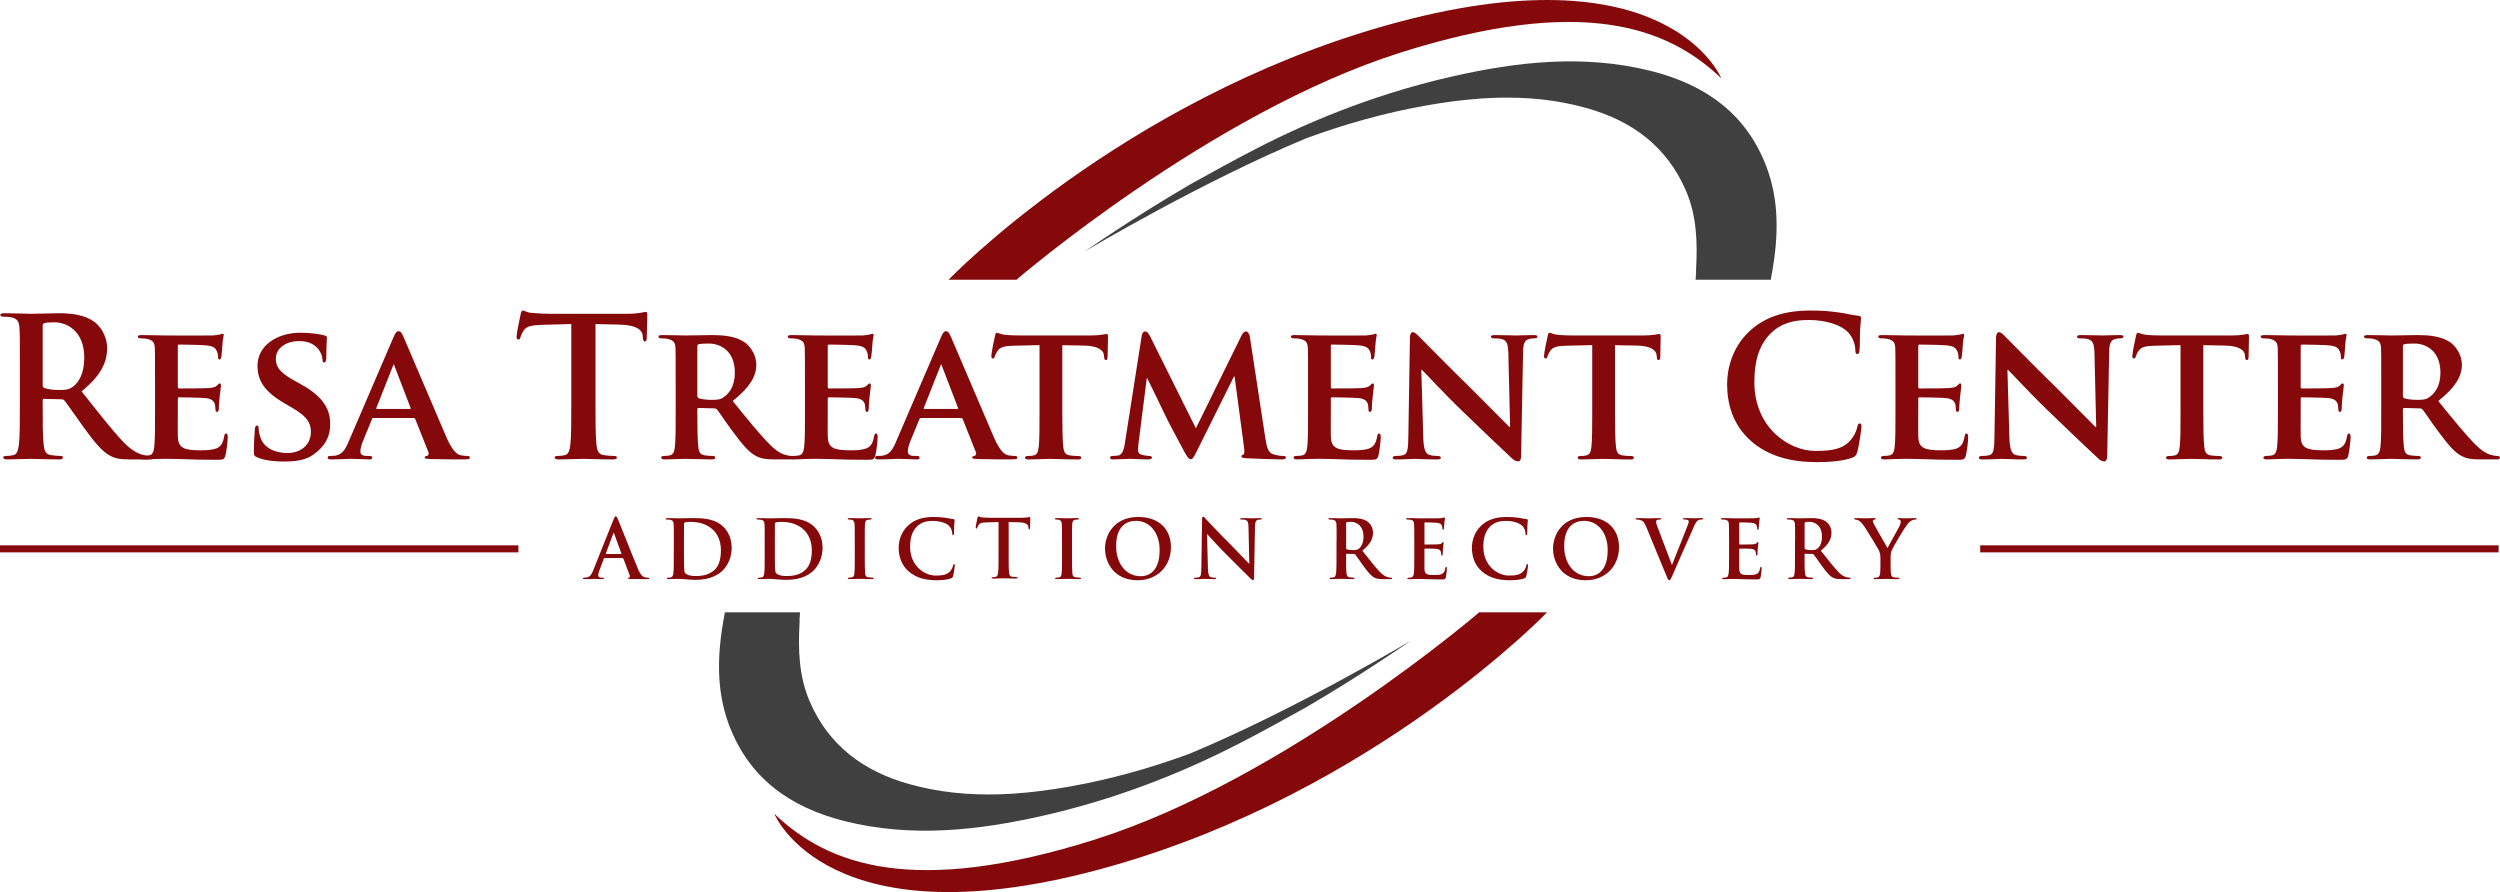 <?xml version="1.0" encoding="UTF-8"?> <svg xmlns="http://www.w3.org/2000/svg" id="Layer_1" viewBox="0 0 1067.51 380.91"><defs><style>.cls-1{fill:#404040;}.cls-2{fill:#85090b;}</style></defs><path class="cls-2" d="M405.02,119.46h29s83.05-71.41,164-97c77.5-24.5,114-11,137,11,0,0-22.83-56.67-143.5-22.5-113,32-186.5,108.5-186.5,108.5Z"></path><path class="cls-1" d="M756.66,116.55c-.02,.09-.05,.19-.09,.28-.26,1.67-.44,2.63-.44,2.63h-32.11c.08-.98,.15-1.93,.2-2.87-.03-.43-.03-.92,0-1.46,.64-11.52,.35-22.96-4.38-33.85-8.17-18.87-23.1-29.71-42.24-35.11-12.73-3.6-25.55-4.79-38.4-4.43-.33,.01-.67,.02-1,.04-1.49,.04-2.98,.12-4.47,.21-.46,.02-.91,.05-1.36,.08-7.85,.55-15.71,1.61-23.56,3-17.61,3.12-34.57,7.93-51.06,13.98-44.29,18.43-92.54,47.1-94.66,48.37,8.99-6.16,17.68-11.86,26.08-17.14,6.42-4.03,12.66-7.82,18.74-11.37,9.43-5.25,18.88-10.47,28.47-15.41,26.56-13.68,54.4-24.17,83.54-30.81,28.13-6.41,56.54-9.54,85.05-2.39,23.07,5.79,40.93,18.23,49.5,41.41,5.42,14.66,4.83,29.76,2.19,44.84Z"></path><path class="cls-2" d="M660.62,261.46h-29s-83.05,71.41-164,97c-77.5,24.5-114,11-137-11,0,0,22.83,56.67,143.5,22.5,113-32,186.5-108.5,186.5-108.5Z"></path><path class="cls-1" d="M308.98,264.37c.02-.09,.05-.19,.09-.28,.26-1.67,.44-2.63,.44-2.63h32.11c-.08,.98-.15,1.93-.2,2.87,.03,.43,.03,.92,0,1.46-.64,11.52-.35,22.96,4.38,33.85,8.17,18.87,23.1,29.71,42.24,35.11,12.73,3.6,25.55,4.79,38.4,4.43,.33-.01,.67-.02,1-.04,1.49-.04,2.98-.12,4.47-.21,.46-.02,.91-.05,1.36-.08,7.85-.55,15.71-1.61,23.56-3,17.61-3.12,34.57-7.93,51.06-13.98,44.29-18.43,92.54-47.1,94.66-48.37-8.99,6.16-17.68,11.86-26.08,17.14-6.42,4.03-12.66,7.82-18.74,11.37-9.43,5.25-18.88,10.47-28.47,15.41-26.56,13.68-54.4,24.17-83.54,30.81-28.13,6.41-56.54,9.54-85.05,2.39-23.07-5.79-40.93-18.23-49.5-41.41-5.42-14.66-4.83-29.76-2.19-44.84Z"></path><path class="cls-2" d="M8.49,157.7c0-12.55,0-14.86-.17-17.51-.17-2.81-.83-4.13-3.55-4.71-.66-.17-2.06-.25-3.22-.25-.91,0-1.4-.17-1.4-.74s.58-.74,1.82-.74c4.38,0,9.58,.25,11.31,.25,2.81,0,9.08-.25,11.64-.25,5.2,0,10.74,.5,15.19,3.55,2.31,1.57,5.62,5.78,5.62,11.31,0,6.11-2.56,11.73-10.9,18.5,7.35,9.25,13.05,16.6,17.92,21.72,4.62,4.79,8.01,5.37,9.25,5.62,.91,.17,1.65,.25,2.31,.25s.99,.25,.99,.66c0,.66-.58,.83-1.57,.83h-7.85c-4.62,0-6.69-.41-8.84-1.57-3.55-1.9-6.69-5.78-11.31-12.14-3.3-4.54-7.1-10.16-8.18-11.4-.41-.5-.91-.58-1.49-.58l-7.18-.17c-.41,0-.66,.17-.66,.66v1.16c0,7.68,0,14.2,.41,17.67,.25,2.4,.74,4.21,3.22,4.54,1.24,.17,3.06,.33,4.05,.33,.66,0,.99,.25,.99,.66,0,.58-.58,.83-1.65,.83-4.79,0-10.9-.25-12.14-.25-1.57,0-6.77,.25-10.07,.25-1.07,0-1.65-.25-1.65-.83,0-.41,.33-.66,1.32-.66,1.24,0,2.23-.17,2.97-.33,1.65-.33,2.06-2.15,2.4-4.54,.41-3.47,.41-9.99,.41-17.59v-14.53Zm9.74,6.52c0,.91,.17,1.24,.74,1.49,1.73,.58,4.21,.83,6.28,.83,3.3,0,4.38-.33,5.86-1.4,2.48-1.82,4.87-5.62,4.87-12.39,0-11.73-7.76-15.11-12.63-15.11-2.06,0-3.55,.08-4.38,.33-.58,.17-.74,.5-.74,1.16v25.1Z"></path><path class="cls-2" d="M66.19,163.39c0-10.65,0-12.63-.08-14.86-.17-2.39-.83-3.14-3.14-3.8-.58-.17-1.82-.25-2.89-.25-.74,0-1.24-.25-1.24-.74s.58-.66,1.65-.66c3.8,0,8.42,.17,10.49,.17,2.31,0,18.42,.08,19.82,0,1.32-.08,2.48-.33,3.06-.41,.41-.08,.83-.33,1.16-.33,.41,0,.5,.33,.5,.66,0,.5-.41,1.32-.58,4.54-.08,.74-.25,3.8-.41,4.62-.08,.33-.25,1.16-.83,1.16-.5,0-.58-.33-.58-.91,0-.5-.08-1.73-.5-2.56-.58-1.24-1.16-2.23-4.79-2.56-1.24-.17-9.91-.33-11.4-.33-.33,0-.5,.25-.5,.66v17.34c0,.41,.08,.74,.5,.74,1.65,0,11.07,0,12.72-.17,1.73-.17,2.81-.33,3.47-1.07,.58-.5,.83-.91,1.16-.91s.58,.33,.58,.74-.17,1.57-.58,5.12c-.17,1.4-.33,4.21-.33,4.71,0,.58-.08,1.57-.74,1.57-.5,0-.66-.25-.66-.58-.08-.74-.08-1.65-.25-2.56-.41-1.4-1.32-2.48-4.05-2.73-1.32-.17-9.58-.33-11.4-.33-.33,0-.41,.33-.41,.74v5.62c0,2.4-.08,8.34,0,10.41,.17,4.79,2.39,5.86,9.83,5.86,1.9,0,4.95-.08,6.85-.91,1.82-.83,2.64-2.31,3.14-5.2,.17-.74,.33-1.07,.83-1.07,.58,0,.66,.91,.66,1.65,0,1.57-.58,6.36-.99,7.76-.5,1.82-1.16,1.82-3.88,1.82-5.45,0-9.83-.08-13.38-.25-3.55-.08-6.28-.17-8.42-.17-.83,0-2.4,.08-4.13,.08-1.73,.08-3.55,.17-5.04,.17-.91,0-1.4-.25-1.4-.74,0-.33,.25-.74,1.16-.74,1.07,0,1.9-.08,2.56-.25,1.49-.33,1.9-1.65,2.15-3.72,.33-2.97,.33-8.51,.33-14.95v-12.39Z"></path><path class="cls-2" d="M109.79,195.27c-1.16-.5-1.4-.83-1.4-2.4,0-3.8,.33-8.17,.41-9.33,0-1.07,.33-1.82,.91-1.82,.66,0,.74,.66,.74,1.16,0,.91,.25,2.39,.66,3.63,1.57,5.2,7.02,6.94,11.56,6.94,6.28,0,10.07-3.96,10.07-8.92,0-3.05-.74-6.11-7.18-9.91l-4.21-2.48c-8.59-5.04-11.4-9.74-11.4-15.94,0-8.59,8.26-14.12,18.33-14.12,4.71,0,8.42,.66,10.32,1.16,.66,.17,.99,.41,.99,.91,0,.91-.25,2.89-.25,8.42,0,1.49-.33,2.23-.91,2.23-.5,0-.74-.41-.74-1.24,0-.66-.33-2.81-1.9-4.62-1.07-1.32-3.39-3.3-8.09-3.3-5.2,0-9.91,2.73-9.91,7.51,0,3.14,1.16,5.62,7.68,9.25l2.97,1.65c9.58,5.29,12.55,10.65,12.55,17.01,0,5.2-1.98,9.41-7.27,13.13-3.47,2.48-8.26,2.89-12.14,2.89-4.21,0-8.67-.41-11.81-1.82Z"></path><path class="cls-2" d="M159.49,178.51c-.41,0-.5,.08-.66,.5l-3.88,9.41c-.74,1.73-1.07,3.47-1.07,4.29,0,1.24,.66,1.98,2.89,1.98h1.07c.91,0,1.07,.33,1.07,.74,0,.58-.41,.74-1.16,.74-2.39,0-5.78-.25-8.09-.25-.74,0-4.62,.25-8.42,.25-.91,0-1.32-.17-1.32-.74,0-.41,.25-.74,.83-.74,.66,0,1.49-.08,2.15-.08,3.3-.5,4.54-2.64,6.03-6.19l18.99-44.18c.83-1.98,1.4-2.81,2.15-2.81,1.07,0,1.4,.66,2.15,2.23,1.73,3.88,13.87,32.62,18.5,43.27,2.81,6.36,4.87,7.27,6.19,7.51,1.07,.17,1.9,.25,2.73,.25,.66,0,.99,.25,.99,.74,0,.58-.41,.74-3.14,.74-2.56,0-7.85,0-13.96-.17-1.32-.08-2.15-.08-2.15-.58,0-.41,.17-.66,.91-.74,.5-.08,.99-.74,.66-1.57l-5.62-14.12c-.17-.41-.41-.5-.74-.5h-17.09Zm15.52-3.88c.33,0,.41-.17,.33-.41l-6.85-17.84c-.08-.25-.17-.66-.33-.66-.25,0-.33,.41-.41,.66l-7.02,17.75c-.17,.33,0,.5,.25,.5h14.04Z"></path><path class="cls-2" d="M243.95,138.37l-12.3,.33c-4.79,.17-6.77,.58-8.01,2.4-.83,1.24-1.24,2.23-1.4,2.89-.17,.66-.41,.99-.91,.99-.58,0-.74-.41-.74-1.32,0-1.32,1.57-8.84,1.73-9.5,.25-1.07,.5-1.57,.99-1.57,.66,0,1.49,.83,3.55,.99,2.4,.25,5.53,.41,8.26,.41h32.7c2.64,0,4.46-.25,5.7-.41,1.24-.25,1.9-.41,2.23-.41,.58,0,.66,.5,.66,1.73,0,1.73-.25,7.43-.25,9.58-.08,.83-.25,1.32-.74,1.32-.66,0-.83-.41-.91-1.65l-.08-.91c-.17-2.15-2.39-4.46-9.74-4.62l-10.41-.25v33.86c0,7.6,0,14.12,.41,17.67,.25,2.31,.74,4.13,3.22,4.46,1.16,.17,2.97,.33,4.21,.33,.91,0,1.32,.25,1.32,.66,0,.58-.66,.83-1.57,.83-5.45,0-10.65-.25-12.96-.25-1.9,0-7.1,.25-10.41,.25-1.07,0-1.65-.25-1.65-.83,0-.41,.33-.66,1.32-.66,1.24,0,2.23-.17,2.97-.33,1.65-.33,2.15-2.15,2.4-4.54,.41-3.47,.41-9.99,.41-17.59v-33.86Z"></path><path class="cls-2" d="M288.51,163.39c0-10.65,0-12.63-.08-14.86-.17-2.39-.83-3.14-3.14-3.8-.58-.17-1.82-.25-2.89-.25-.74,0-1.24-.25-1.24-.74s.58-.66,1.65-.66c3.8,0,8.42,.17,9.91,.17,2.48,0,9.08-.17,11.31-.17,4.62,0,9.91,.41,13.79,2.97,2.06,1.4,5.12,4.96,5.12,9.66,0,5.2-2.97,9.83-10.07,15.53,6.44,7.93,11.56,14.29,15.94,18.66,4.05,4.05,6.61,4.38,7.76,4.62,.74,.17,1.16,.17,1.73,.17s.91,.41,.91,.74c0,.58-.5,.74-1.4,.74h-6.94c-4.05,0-6.03-.41-7.93-1.4-3.14-1.57-5.86-4.87-9.91-10.32-2.89-3.8-5.95-8.51-6.85-9.58-.41-.41-.83-.5-1.32-.5l-6.52-.17c-.33,0-.58,.17-.58,.58v.99c0,6.52,.08,11.97,.41,14.95,.25,2.06,.58,3.39,2.81,3.72,1.07,.17,2.64,.25,3.55,.25,.58,0,.91,.41,.91,.74,0,.5-.58,.74-1.49,.74-4.21,0-10.24-.25-11.31-.25-1.4,0-6.03,.25-8.92,.25-.91,0-1.4-.25-1.4-.74,0-.33,.25-.74,1.16-.74,1.07,0,1.9-.08,2.56-.25,1.49-.33,1.9-1.65,2.15-3.72,.33-2.97,.33-8.51,.33-14.95v-12.39Zm9.25,5.45c0,.74,.17,.99,.66,1.24,1.57,.5,3.72,.66,5.53,.66,2.89,0,3.88-.25,5.12-1.16,2.23-1.57,4.71-4.62,4.71-10.41,0-9.91-6.77-12.47-11.07-12.47-1.82,0-3.55,.08-4.29,.25-.5,.17-.66,.41-.66,.99v20.89Z"></path><path class="cls-2" d="M343.71,163.39c0-10.65,0-12.63-.08-14.86-.17-2.39-.83-3.14-3.14-3.8-.58-.17-1.82-.25-2.89-.25-.74,0-1.24-.25-1.24-.74s.58-.66,1.65-.66c3.8,0,8.42,.17,10.49,.17,2.31,0,18.42,.08,19.82,0,1.32-.08,2.48-.33,3.06-.41,.41-.08,.83-.33,1.16-.33,.41,0,.5,.33,.5,.66,0,.5-.41,1.32-.58,4.54-.08,.74-.25,3.8-.41,4.62-.08,.33-.25,1.16-.83,1.16-.5,0-.58-.33-.58-.91,0-.5-.08-1.73-.5-2.56-.58-1.24-1.16-2.23-4.79-2.56-1.24-.17-9.91-.33-11.4-.33-.33,0-.5,.25-.5,.66v17.34c0,.41,.08,.74,.5,.74,1.65,0,11.07,0,12.72-.17,1.73-.17,2.81-.33,3.47-1.07,.58-.5,.83-.91,1.16-.91s.58,.33,.58,.74-.17,1.57-.58,5.12c-.17,1.4-.33,4.21-.33,4.71,0,.58-.08,1.57-.74,1.57-.5,0-.66-.25-.66-.58-.08-.74-.08-1.65-.25-2.56-.41-1.4-1.32-2.48-4.05-2.73-1.32-.17-9.58-.33-11.4-.33-.33,0-.41,.33-.41,.74v5.62c0,2.4-.08,8.34,0,10.41,.17,4.79,2.39,5.86,9.83,5.86,1.9,0,4.95-.08,6.85-.91,1.82-.83,2.64-2.31,3.14-5.2,.17-.74,.33-1.07,.83-1.07,.58,0,.66,.91,.66,1.65,0,1.57-.58,6.36-.99,7.76-.5,1.82-1.16,1.82-3.88,1.82-5.45,0-9.83-.08-13.38-.25-3.55-.08-6.28-.17-8.42-.17-.83,0-2.4,.08-4.13,.08-1.73,.08-3.55,.17-5.04,.17-.91,0-1.4-.25-1.4-.74,0-.33,.25-.74,1.16-.74,1.07,0,1.9-.08,2.56-.25,1.49-.33,1.9-1.65,2.15-3.72,.33-2.97,.33-8.51,.33-14.95v-12.39Z"></path><path class="cls-2" d="M393.25,178.51c-.41,0-.5,.08-.66,.5l-3.88,9.41c-.74,1.73-1.07,3.47-1.07,4.29,0,1.24,.66,1.98,2.89,1.98h1.07c.91,0,1.07,.33,1.07,.74,0,.58-.41,.74-1.16,.74-2.39,0-5.78-.25-8.09-.25-.74,0-4.62,.25-8.42,.25-.91,0-1.32-.17-1.32-.74,0-.41,.25-.74,.83-.74,.66,0,1.49-.08,2.15-.08,3.3-.5,4.54-2.64,6.03-6.19l18.99-44.18c.83-1.98,1.4-2.81,2.15-2.81,1.07,0,1.4,.66,2.15,2.23,1.73,3.88,13.87,32.62,18.5,43.27,2.81,6.36,4.87,7.27,6.19,7.51,1.07,.17,1.9,.25,2.73,.25,.66,0,.99,.25,.99,.74,0,.58-.41,.74-3.14,.74-2.56,0-7.85,0-13.96-.17-1.32-.08-2.15-.08-2.15-.58,0-.41,.17-.66,.91-.74,.5-.08,.99-.74,.66-1.57l-5.62-14.12c-.17-.41-.41-.5-.74-.5h-17.09Zm15.52-3.88c.33,0,.41-.17,.33-.41l-6.85-17.84c-.08-.25-.17-.66-.33-.66-.25,0-.33,.41-.41,.66l-7.02,17.75c-.17,.33,0,.5,.25,.5h14.04Z"></path><path class="cls-2" d="M443.87,147.37l-10.82,.25c-4.21,.08-5.95,.58-7.02,2.15-.74,.99-1.07,1.9-1.24,2.4-.17,.58-.33,.91-.83,.91s-.66-.41-.66-1.16c0-1.16,1.4-7.93,1.57-8.51,.17-.91,.41-1.32,.83-1.32,.58,0,1.32,.58,3.14,.83,2.15,.25,4.87,.33,7.27,.33h29.48c2.31,0,3.88-.17,4.96-.33,1.16-.17,1.73-.33,1.98-.33,.5,0,.58,.41,.58,1.49,0,1.49-.17,6.69-.17,8.51-.08,.74-.25,1.16-.66,1.16-.58,0-.74-.33-.83-1.4l-.08-.74c-.17-1.82-2.06-3.96-8.59-4.05l-9.17-.17v28.41c0,6.44,.08,11.97,.41,15.03,.25,1.98,.66,3.3,2.81,3.63,.99,.17,2.64,.25,3.72,.25,.83,0,1.16,.41,1.16,.74,0,.5-.58,.74-1.4,.74-4.79,0-9.66-.25-11.73-.25-1.65,0-6.61,.25-9.5,.25-.91,0-1.4-.25-1.4-.74,0-.33,.25-.74,1.16-.74,1.07,0,1.98-.08,2.56-.25,1.49-.33,1.9-1.65,2.15-3.72,.33-2.97,.33-8.51,.33-14.95v-28.41Z"></path><path class="cls-2" d="M487.53,143.33c.17-1.16,.83-1.82,1.4-1.82,.74,0,1.24,.33,2.23,2.23l19.49,39.14,19.49-39.64c.58-1.16,1.24-1.73,1.9-1.73,.58,0,1.4,.74,1.65,2.23l6.61,43.35c.66,4.38,1.32,6.28,3.55,6.94,2.06,.58,3.22,.66,4.13,.66,.66,0,1.16,.25,1.16,.66,0,.58-.83,.83-1.9,.83-1.82,0-12.14-.33-15.03-.5-1.73-.08-2.15-.41-2.15-.83,0-.33,.33-.58,.83-.74,.41-.17,.58-.99,.33-2.97l-4.05-30.39h-.25l-15.61,31.38c-1.65,3.3-2.06,3.96-2.89,3.96-.91,0-1.73-1.4-2.89-3.55-1.73-3.22-7.51-13.96-8.34-15.94-.58-1.32-4.87-10.16-7.27-15.03h-.25l-3.47,27.42c-.17,1.24-.25,2.15-.25,3.3,0,1.32,.99,1.82,2.23,2.06,1.24,.25,1.9,.33,2.56,.33s1.16,.33,1.16,.66c0,.66-.66,.83-1.73,.83-3.06,0-6.36-.25-7.68-.25-1.4,0-4.87,.25-7.18,.25-.74,0-1.32-.17-1.32-.83,0-.33,.41-.66,1.16-.66,.58,0,1.07,0,2.23-.17,1.98-.25,2.64-3.05,2.97-5.37l7.18-45.83Z"></path><path class="cls-2" d="M558.54,163.39c0-10.65,0-12.63-.08-14.86-.17-2.39-.83-3.14-3.14-3.8-.58-.17-1.82-.25-2.89-.25-.74,0-1.24-.25-1.24-.74s.58-.66,1.65-.66c3.8,0,8.42,.17,10.49,.17,2.31,0,18.42,.08,19.82,0,1.32-.08,2.48-.33,3.05-.41,.41-.08,.83-.33,1.16-.33,.41,0,.5,.33,.5,.66,0,.5-.41,1.32-.58,4.54-.08,.74-.25,3.8-.41,4.62-.08,.33-.25,1.16-.83,1.16-.5,0-.58-.33-.58-.91,0-.5-.08-1.73-.5-2.56-.58-1.24-1.16-2.23-4.79-2.56-1.24-.17-9.91-.33-11.4-.33-.33,0-.5,.25-.5,.66v17.34c0,.41,.08,.74,.5,.74,1.65,0,11.07,0,12.72-.17,1.73-.17,2.81-.33,3.47-1.07,.58-.5,.83-.91,1.16-.91s.58,.33,.58,.74-.17,1.57-.58,5.12c-.17,1.4-.33,4.21-.33,4.71,0,.58-.08,1.57-.74,1.57-.5,0-.66-.25-.66-.58-.08-.74-.08-1.65-.25-2.56-.41-1.4-1.32-2.48-4.05-2.73-1.32-.17-9.58-.33-11.4-.33-.33,0-.41,.33-.41,.74v5.62c0,2.4-.08,8.34,0,10.41,.17,4.79,2.39,5.86,9.83,5.86,1.9,0,4.95-.08,6.85-.91,1.82-.83,2.64-2.31,3.14-5.2,.16-.74,.33-1.07,.83-1.07,.58,0,.66,.91,.66,1.65,0,1.57-.58,6.36-.99,7.76-.5,1.82-1.16,1.82-3.88,1.82-5.45,0-9.83-.08-13.38-.25-3.55-.08-6.28-.17-8.42-.17-.83,0-2.39,.08-4.13,.08-1.73,.08-3.55,.17-5.04,.17-.91,0-1.4-.25-1.4-.74,0-.33,.25-.74,1.16-.74,1.07,0,1.9-.08,2.56-.25,1.49-.33,1.9-1.65,2.15-3.72,.33-2.97,.33-8.51,.33-14.95v-12.39Z"></path><path class="cls-2" d="M607.72,186.6c.17,5.45,1.07,7.1,2.48,7.6,1.24,.41,2.64,.5,3.8,.5,.83,0,1.24,.33,1.24,.74,0,.58-.66,.74-1.65,.74-4.71,0-8.09-.25-9.41-.25-.66,0-4.13,.25-7.84,.25-.99,0-1.65-.08-1.65-.74,0-.41,.5-.74,1.16-.74,.99,0,2.31-.08,3.3-.33,1.9-.5,2.15-2.39,2.23-8.51l.66-41.62c0-1.4,.5-2.4,1.24-2.4,.91,0,1.9,1.07,3.14,2.31,.91,.91,11.81,12.06,22.38,22.38,4.96,4.87,14.62,14.78,15.69,15.77h.33l-.74-31.22c-.08-4.29-.74-5.53-2.48-6.19-1.07-.41-2.81-.41-3.8-.41-.91,0-1.16-.33-1.16-.74,0-.58,.74-.66,1.82-.66,3.8,0,7.68,.17,9.25,.17,.83,0,3.55-.17,7.1-.17,.99,0,1.65,.08,1.65,.66,0,.41-.41,.74-1.24,.74-.74,0-1.32,0-2.23,.25-1.98,.58-2.56,1.82-2.64,5.78l-.83,44.26c0,1.57-.58,2.23-1.16,2.23-1.24,0-2.23-.74-2.97-1.49-4.54-4.21-13.63-12.88-21.22-20.23-7.93-7.6-15.61-16.1-17.01-17.34h-.25l.83,28.66Z"></path><path class="cls-2" d="M679.87,147.37l-10.82,.25c-4.21,.08-5.95,.58-7.02,2.15-.74,.99-1.07,1.9-1.24,2.4-.17,.58-.33,.91-.83,.91s-.66-.41-.66-1.16c0-1.16,1.4-7.93,1.57-8.51,.17-.91,.41-1.32,.83-1.32,.58,0,1.32,.58,3.14,.83,2.15,.25,4.87,.33,7.27,.33h29.48c2.31,0,3.88-.17,4.96-.33,1.16-.17,1.73-.33,1.98-.33,.5,0,.58,.41,.58,1.49,0,1.49-.17,6.69-.17,8.51-.08,.74-.25,1.16-.66,1.16-.58,0-.74-.33-.83-1.4l-.08-.74c-.17-1.82-2.06-3.96-8.59-4.05l-9.17-.17v28.41c0,6.44,.08,11.97,.41,15.03,.25,1.98,.66,3.3,2.81,3.63,.99,.17,2.64,.25,3.72,.25,.83,0,1.16,.41,1.16,.74,0,.5-.58,.74-1.4,.74-4.79,0-9.66-.25-11.73-.25-1.65,0-6.61,.25-9.5,.25-.91,0-1.4-.25-1.4-.74,0-.33,.25-.74,1.16-.74,1.07,0,1.98-.08,2.56-.25,1.49-.33,1.9-1.65,2.15-3.72,.33-2.97,.33-8.51,.33-14.95v-28.41Z"></path><path class="cls-2" d="M747.72,188.33c-8.09-7.1-10.24-16.35-10.24-24.36,0-5.62,1.73-15.36,9.66-22.63,5.95-5.45,13.79-8.75,26.1-8.75,5.12,0,8.17,.33,11.97,.83,3.14,.41,5.78,1.16,8.26,1.4,.91,.08,1.24,.5,1.24,.99,0,.66-.25,1.65-.41,4.54-.17,2.73-.08,7.27-.25,8.92-.08,1.24-.25,1.9-.99,1.9-.66,0-.83-.66-.83-1.82-.08-2.56-1.16-5.45-3.22-7.6-2.73-2.89-9.17-5.12-16.76-5.12-7.18,0-11.89,1.82-15.53,5.12-6.03,5.53-7.6,13.38-7.6,21.39,0,19.65,14.95,29.4,26.01,29.4,7.35,0,11.81-.83,15.11-4.62,1.4-1.57,2.48-3.96,2.81-5.45,.25-1.32,.41-1.65,1.07-1.65,.58,0,.74,.58,.74,1.24,0,.99-.99,8.17-1.82,10.98-.41,1.4-.74,1.82-2.15,2.4-3.3,1.32-9.58,1.9-14.86,1.9-11.31,0-20.81-2.48-28.33-9Z"></path><path class="cls-2" d="M809.37,163.39c0-10.65,0-12.63-.08-14.86-.17-2.39-.83-3.14-3.14-3.8-.58-.17-1.82-.25-2.89-.25-.74,0-1.24-.25-1.24-.74s.58-.66,1.65-.66c3.8,0,8.42,.17,10.49,.17,2.31,0,18.42,.08,19.82,0,1.32-.08,2.48-.33,3.05-.41,.41-.08,.83-.33,1.16-.33,.41,0,.5,.33,.5,.66,0,.5-.41,1.32-.58,4.54-.08,.74-.25,3.8-.41,4.62-.08,.33-.25,1.16-.83,1.16-.5,0-.58-.33-.58-.91,0-.5-.08-1.73-.5-2.56-.58-1.24-1.16-2.23-4.79-2.56-1.24-.17-9.91-.33-11.4-.33-.33,0-.5,.25-.5,.66v17.34c0,.41,.08,.74,.5,.74,1.65,0,11.07,0,12.72-.17,1.73-.17,2.81-.33,3.47-1.07,.58-.5,.83-.91,1.16-.91s.58,.33,.58,.74-.17,1.57-.58,5.12c-.17,1.4-.33,4.21-.33,4.71,0,.58-.08,1.57-.74,1.57-.5,0-.66-.25-.66-.58-.08-.74-.08-1.65-.25-2.56-.41-1.4-1.32-2.48-4.05-2.73-1.32-.17-9.58-.33-11.4-.33-.33,0-.41,.33-.41,.74v5.62c0,2.4-.08,8.34,0,10.41,.17,4.79,2.4,5.86,9.83,5.86,1.9,0,4.96-.08,6.85-.91,1.82-.83,2.64-2.31,3.14-5.2,.17-.74,.33-1.07,.83-1.07,.58,0,.66,.91,.66,1.65,0,1.57-.58,6.36-.99,7.76-.5,1.82-1.16,1.82-3.88,1.82-5.45,0-9.83-.08-13.38-.25-3.55-.08-6.28-.17-8.42-.17-.83,0-2.4,.08-4.13,.08-1.73,.08-3.55,.17-5.04,.17-.91,0-1.4-.25-1.4-.74,0-.33,.25-.74,1.16-.74,1.07,0,1.9-.08,2.56-.25,1.49-.33,1.9-1.65,2.15-3.72,.33-2.97,.33-8.51,.33-14.95v-12.39Z"></path><path class="cls-2" d="M858,186.6c.17,5.45,1.07,7.1,2.48,7.6,1.24,.41,2.64,.5,3.8,.5,.83,0,1.24,.33,1.24,.74,0,.58-.66,.74-1.65,.74-4.71,0-8.09-.25-9.41-.25-.66,0-4.13,.25-7.85,.25-.99,0-1.65-.08-1.65-.74,0-.41,.5-.74,1.16-.74,.99,0,2.31-.08,3.3-.33,1.9-.5,2.15-2.39,2.23-8.51l.66-41.62c0-1.4,.5-2.4,1.24-2.4,.91,0,1.9,1.07,3.14,2.31,.91,.91,11.81,12.06,22.38,22.38,4.96,4.87,14.62,14.78,15.69,15.77h.33l-.74-31.22c-.08-4.29-.74-5.53-2.48-6.19-1.07-.41-2.81-.41-3.8-.41-.91,0-1.16-.33-1.16-.74,0-.58,.74-.66,1.82-.66,3.8,0,7.68,.17,9.25,.17,.83,0,3.55-.17,7.1-.17,.99,0,1.65,.08,1.65,.66,0,.41-.41,.74-1.24,.74-.74,0-1.32,0-2.23,.25-1.98,.58-2.56,1.82-2.64,5.78l-.83,44.26c0,1.57-.58,2.23-1.16,2.23-1.24,0-2.23-.74-2.97-1.49-4.54-4.21-13.62-12.88-21.22-20.23-7.93-7.6-15.61-16.1-17.01-17.34h-.25l.83,28.66Z"></path><path class="cls-2" d="M931.08,147.37l-10.82,.25c-4.21,.08-5.95,.58-7.02,2.15-.74,.99-1.07,1.9-1.24,2.4-.17,.58-.33,.91-.83,.91s-.66-.41-.66-1.16c0-1.16,1.4-7.93,1.57-8.51,.17-.91,.41-1.32,.83-1.32,.58,0,1.32,.58,3.14,.83,2.15,.25,4.87,.33,7.27,.33h29.48c2.31,0,3.88-.17,4.96-.33,1.16-.17,1.73-.33,1.98-.33,.5,0,.58,.41,.58,1.49,0,1.49-.17,6.69-.17,8.51-.08,.74-.25,1.16-.66,1.16-.58,0-.74-.33-.83-1.4l-.08-.74c-.17-1.82-2.06-3.96-8.59-4.05l-9.17-.17v28.41c0,6.44,.08,11.97,.41,15.03,.25,1.98,.66,3.3,2.81,3.63,.99,.17,2.64,.25,3.72,.25,.83,0,1.16,.41,1.16,.74,0,.5-.58,.74-1.4,.74-4.79,0-9.66-.25-11.73-.25-1.65,0-6.61,.25-9.5,.25-.91,0-1.4-.25-1.4-.74,0-.33,.25-.74,1.16-.74,1.07,0,1.98-.08,2.56-.25,1.49-.33,1.9-1.65,2.15-3.72,.33-2.97,.33-8.51,.33-14.95v-28.41Z"></path><path class="cls-2" d="M972.67,163.39c0-10.65,0-12.63-.08-14.86-.17-2.39-.83-3.14-3.14-3.8-.58-.17-1.82-.25-2.89-.25-.74,0-1.24-.25-1.24-.74s.58-.66,1.65-.66c3.8,0,8.42,.17,10.49,.17,2.31,0,18.42,.08,19.82,0,1.32-.08,2.48-.33,3.05-.41,.41-.08,.83-.33,1.16-.33,.41,0,.5,.33,.5,.66,0,.5-.41,1.32-.58,4.54-.08,.74-.25,3.8-.41,4.62-.08,.33-.25,1.16-.83,1.16-.5,0-.58-.33-.58-.91,0-.5-.08-1.73-.5-2.56-.58-1.24-1.16-2.23-4.79-2.56-1.24-.17-9.91-.33-11.4-.33-.33,0-.5,.25-.5,.66v17.34c0,.41,.08,.74,.5,.74,1.65,0,11.07,0,12.72-.17,1.73-.17,2.81-.33,3.47-1.07,.58-.5,.83-.91,1.16-.91s.58,.33,.58,.74-.17,1.57-.58,5.12c-.17,1.4-.33,4.21-.33,4.71,0,.58-.08,1.57-.74,1.57-.5,0-.66-.25-.66-.58-.08-.74-.08-1.65-.25-2.56-.41-1.4-1.32-2.48-4.05-2.73-1.32-.17-9.58-.33-11.4-.33-.33,0-.41,.33-.41,.74v5.62c0,2.4-.08,8.34,0,10.41,.17,4.79,2.4,5.86,9.83,5.86,1.9,0,4.96-.08,6.85-.91,1.82-.83,2.64-2.31,3.14-5.2,.17-.74,.33-1.07,.83-1.07,.58,0,.66,.91,.66,1.65,0,1.57-.58,6.36-.99,7.76-.5,1.82-1.16,1.82-3.88,1.82-5.45,0-9.83-.08-13.38-.25-3.55-.08-6.28-.17-8.42-.17-.83,0-2.4,.08-4.13,.08-1.73,.08-3.55,.17-5.04,.17-.91,0-1.4-.25-1.4-.74,0-.33,.25-.74,1.16-.74,1.07,0,1.9-.08,2.56-.25,1.49-.33,1.9-1.65,2.15-3.72,.33-2.97,.33-8.51,.33-14.95v-12.39Z"></path><path class="cls-2" d="M1016.8,163.39c0-10.65,0-12.63-.08-14.86-.17-2.39-.83-3.14-3.14-3.8-.58-.17-1.82-.25-2.89-.25-.74,0-1.24-.25-1.24-.74s.58-.66,1.65-.66c3.8,0,8.42,.17,9.91,.17,2.48,0,9.08-.17,11.31-.17,4.62,0,9.91,.41,13.79,2.97,2.06,1.4,5.12,4.96,5.12,9.66,0,5.2-2.97,9.83-10.08,15.53,6.44,7.93,11.56,14.29,15.94,18.66,4.05,4.05,6.61,4.38,7.76,4.62,.74,.17,1.16,.17,1.73,.17s.91,.41,.91,.74c0,.58-.5,.74-1.4,.74h-6.94c-4.05,0-6.03-.41-7.93-1.4-3.14-1.57-5.86-4.87-9.91-10.32-2.89-3.8-5.95-8.51-6.85-9.58-.41-.41-.83-.5-1.32-.5l-6.52-.17c-.33,0-.58,.17-.58,.58v.99c0,6.52,.08,11.97,.41,14.95,.25,2.06,.58,3.39,2.81,3.72,1.07,.17,2.64,.25,3.55,.25,.58,0,.91,.41,.91,.74,0,.5-.58,.74-1.49,.74-4.21,0-10.24-.25-11.31-.25-1.4,0-6.03,.25-8.92,.25-.91,0-1.4-.25-1.4-.74,0-.33,.25-.74,1.16-.74,1.07,0,1.9-.08,2.56-.25,1.49-.33,1.9-1.65,2.15-3.72,.33-2.97,.33-8.51,.33-14.95v-12.39Zm9.25,5.45c0,.74,.17,.99,.66,1.24,1.57,.5,3.72,.66,5.53,.66,2.89,0,3.88-.25,5.12-1.16,2.23-1.57,4.71-4.62,4.71-10.41,0-9.91-6.77-12.47-11.07-12.47-1.82,0-3.55,.08-4.29,.25-.5,.17-.66,.41-.66,.99v20.89Z"></path><path class="cls-2" d="M258.14,238.29c-.17,0-.24,.07-.31,.28l-1.86,4.93c-.34,.86-.52,1.69-.52,2.1,0,.62,.31,1.07,1.38,1.07h.52c.41,0,.52,.07,.52,.28,0,.28-.21,.34-.59,.34-1.1,0-2.58-.1-3.65-.1-.38,0-2.27,.1-4.07,.1-.45,0-.65-.07-.65-.34,0-.21,.14-.28,.41-.28,.31,0,.79-.04,1.07-.07,1.59-.21,2.24-1.38,2.93-3.1l8.65-21.65c.41-1,.62-1.38,.97-1.38,.31,0,.52,.31,.86,1.1,.83,1.9,6.34,15.96,8.55,21.2,1.31,3.1,2.31,3.58,3.03,3.76,.52,.1,1.03,.14,1.45,.14,.28,0,.45,.03,.45,.28,0,.28-.31,.34-1.59,.34s-3.76,0-6.51-.07c-.62-.03-1.03-.03-1.03-.28,0-.21,.14-.28,.48-.31,.24-.07,.48-.38,.31-.79l-2.76-7.31c-.07-.17-.17-.24-.34-.24h-7.69Zm7.03-1.72c.17,0,.21-.1,.17-.21l-3.1-8.51c-.03-.14-.07-.31-.17-.31s-.17,.17-.21,.31l-3.17,8.48c-.03,.14,0,.24,.14,.24h6.34Z"></path><path class="cls-2" d="M287.72,231.22c0-5.24,0-6.21-.07-7.31-.07-1.17-.34-1.72-1.48-1.96-.28-.07-.86-.1-1.34-.1-.38,0-.59-.07-.59-.31s.24-.31,.76-.31c1.83,0,4,.1,4.96,.1,1.07,0,3.24-.1,5.31-.1,4.31,0,10.07,0,13.82,3.93,1.72,1.79,3.34,4.65,3.34,8.76,0,4.34-1.83,7.65-3.76,9.62-1.59,1.62-5.17,4.07-11.55,4.07-1.24,0-2.65-.1-3.96-.21-1.31-.1-2.52-.21-3.38-.21-.38,0-1.14,0-1.96,.03-.79,0-1.69,.07-2.38,.07-.45,0-.69-.1-.69-.34,0-.17,.14-.28,.55-.28,.52,0,.93-.07,1.24-.14,.69-.14,.86-.9,1-1.9,.17-1.45,.17-4.17,.17-7.34v-6.07Zm4.31,3.79c0,3.65,.03,6.31,.07,6.96,.03,.86,.1,2.24,.38,2.62,.45,.65,1.79,1.38,4.52,1.38,3.52,0,5.86-.69,7.93-2.48,2.21-1.9,2.9-5.03,2.9-8.58,0-4.38-1.83-7.2-3.31-8.62-3.17-3.03-7.1-3.45-9.79-3.45-.69,0-1.96,.1-2.24,.24-.31,.14-.41,.31-.41,.69-.03,1.17-.03,4.17-.03,6.89v4.34Z"></path><path class="cls-2" d="M326.53,231.22c0-5.24,0-6.21-.07-7.31-.07-1.17-.34-1.72-1.48-1.96-.28-.07-.86-.1-1.34-.1-.38,0-.59-.07-.59-.31s.24-.31,.76-.31c1.83,0,4,.1,4.96,.1,1.07,0,3.24-.1,5.31-.1,4.31,0,10.07,0,13.82,3.93,1.72,1.79,3.34,4.65,3.34,8.76,0,4.34-1.83,7.65-3.76,9.62-1.59,1.62-5.17,4.07-11.55,4.07-1.24,0-2.65-.1-3.96-.21-1.31-.1-2.52-.21-3.38-.21-.38,0-1.14,0-1.96,.03-.79,0-1.69,.07-2.38,.07-.45,0-.69-.1-.69-.34,0-.17,.14-.28,.55-.28,.52,0,.93-.07,1.24-.14,.69-.14,.86-.9,1-1.9,.17-1.45,.17-4.17,.17-7.34v-6.07Zm4.31,3.79c0,3.65,.03,6.31,.07,6.96,.03,.86,.1,2.24,.38,2.62,.45,.65,1.79,1.38,4.52,1.38,3.52,0,5.86-.69,7.93-2.48,2.21-1.9,2.9-5.03,2.9-8.58,0-4.38-1.83-7.2-3.31-8.62-3.17-3.03-7.1-3.45-9.79-3.45-.69,0-1.96,.1-2.24,.24-.31,.14-.41,.31-.41,.69-.03,1.17-.03,4.17-.03,6.89v4.34Z"></path><path class="cls-2" d="M364.98,231.22c0-5.24,0-6.21-.07-7.31-.07-1.17-.41-1.76-1.17-1.93-.38-.1-.83-.14-1.24-.14-.34,0-.55-.07-.55-.34,0-.21,.28-.28,.83-.28,1.31,0,3.48,.1,4.48,.1,.86,0,2.9-.1,4.21-.1,.45,0,.72,.07,.72,.28,0,.28-.21,.34-.55,.34s-.62,.03-1.03,.1c-.93,.17-1.21,.76-1.28,1.96-.07,1.1-.07,2.07-.07,7.31v6.07c0,3.34,0,6.07,.14,7.55,.1,.93,.34,1.55,1.38,1.69,.48,.07,1.24,.14,1.76,.14,.38,0,.55,.1,.55,.28,0,.24-.28,.34-.65,.34-2.28,0-4.45-.1-5.38-.1-.79,0-2.96,.1-4.34,.1-.45,0-.69-.1-.69-.34,0-.17,.14-.28,.55-.28,.52,0,.93-.07,1.24-.14,.69-.14,.9-.72,1-1.72,.17-1.45,.17-4.17,.17-7.51v-6.07Z"></path><path class="cls-2" d="M388.01,244.01c-3.38-2.96-4.27-6.83-4.27-10.17,0-2.34,.72-6.41,4.03-9.44,2.48-2.28,5.76-3.65,10.89-3.65,2.14,0,3.41,.14,5,.34,1.31,.17,2.41,.48,3.45,.59,.38,.04,.52,.21,.52,.41,0,.28-.1,.69-.17,1.9-.07,1.14-.03,3.03-.1,3.72-.03,.52-.1,.79-.41,.79-.28,0-.34-.28-.34-.76-.03-1.07-.48-2.28-1.34-3.17-1.14-1.21-3.83-2.14-7-2.14-3,0-4.96,.76-6.48,2.14-2.52,2.31-3.17,5.58-3.17,8.93,0,8.2,6.24,12.27,10.86,12.27,3.07,0,4.93-.34,6.31-1.93,.59-.65,1.03-1.65,1.17-2.27,.1-.55,.17-.69,.45-.69,.24,0,.31,.24,.31,.52,0,.41-.41,3.41-.76,4.58-.17,.59-.31,.76-.9,1-1.38,.55-4,.79-6.2,.79-4.72,0-8.69-1.03-11.82-3.76Z"></path><path class="cls-2" d="M426.4,222.92l-5.14,.14c-2,.07-2.83,.24-3.34,1-.34,.52-.52,.93-.59,1.21-.07,.28-.17,.41-.38,.41-.24,0-.31-.17-.31-.55,0-.55,.66-3.69,.72-3.96,.1-.45,.21-.66,.41-.66,.28,0,.62,.34,1.48,.41,1,.1,2.31,.17,3.45,.17h13.65c1.1,0,1.86-.1,2.38-.17,.52-.1,.79-.17,.93-.17,.24,0,.28,.21,.28,.72,0,.72-.1,3.1-.1,4-.03,.34-.1,.55-.31,.55-.28,0-.34-.17-.38-.69l-.04-.38c-.07-.9-1-1.86-4.07-1.93l-4.34-.1v14.13c0,3.17,0,5.89,.17,7.38,.1,.97,.31,1.72,1.34,1.86,.48,.07,1.24,.14,1.76,.14,.38,0,.55,.1,.55,.28,0,.24-.28,.34-.66,.34-2.28,0-4.45-.1-5.41-.1-.79,0-2.96,.1-4.34,.1-.45,0-.69-.1-.69-.34,0-.17,.14-.28,.55-.28,.52,0,.93-.07,1.24-.14,.69-.14,.9-.9,1-1.9,.17-1.45,.17-4.17,.17-7.34v-14.13Z"></path><path class="cls-2" d="M453.48,231.22c0-5.24,0-6.21-.07-7.31-.07-1.17-.41-1.76-1.17-1.93-.38-.1-.83-.14-1.24-.14-.34,0-.55-.07-.55-.34,0-.21,.28-.28,.83-.28,1.31,0,3.48,.1,4.48,.1,.86,0,2.9-.1,4.21-.1,.45,0,.72,.07,.72,.28,0,.28-.21,.34-.55,.34s-.62,.03-1.03,.1c-.93,.17-1.21,.76-1.28,1.96-.07,1.1-.07,2.07-.07,7.31v6.07c0,3.34,0,6.07,.14,7.55,.1,.93,.34,1.55,1.38,1.69,.48,.07,1.24,.14,1.76,.14,.38,0,.55,.1,.55,.28,0,.24-.28,.34-.65,.34-2.28,0-4.45-.1-5.38-.1-.79,0-2.96,.1-4.34,.1-.45,0-.69-.1-.69-.34,0-.17,.14-.28,.55-.28,.52,0,.93-.07,1.24-.14,.69-.14,.9-.72,1-1.72,.17-1.45,.17-4.17,.17-7.51v-6.07Z"></path><path class="cls-2" d="M471.83,234.26c0-5.89,3.9-13.51,14.24-13.51,8.58,0,13.93,5,13.93,12.89s-5.52,14.13-14.27,14.13c-9.89,0-13.89-7.41-13.89-13.51Zm23.34,.65c0-7.72-4.45-12.51-10.1-12.51-3.96,0-8.48,2.21-8.48,10.79,0,7.17,3.96,12.86,10.58,12.86,2.41,0,8-1.17,8-11.13Z"></path><path class="cls-2" d="M515.76,242.6c.07,2.69,.52,3.58,1.21,3.83,.59,.21,1.24,.24,1.79,.24,.38,0,.59,.07,.59,.28,0,.28-.31,.34-.79,.34-2.24,0-3.62-.1-4.27-.1-.31,0-1.93,.1-3.72,.1-.45,0-.76-.03-.76-.34,0-.21,.21-.28,.55-.28,.45,0,1.07-.04,1.55-.17,.9-.28,1.03-1.28,1.07-4.27l.31-20.41c0-.69,.1-1.17,.45-1.17,.38,0,.69,.45,1.28,1.07,.41,.45,5.65,6.07,10.69,11.06,2.34,2.34,7,7.31,7.58,7.86h.17l-.34-15.48c-.04-2.1-.34-2.76-1.17-3.1-.52-.21-1.34-.21-1.83-.21-.41,0-.55-.1-.55-.31,0-.28,.38-.31,.9-.31,1.79,0,3.45,.1,4.17,.1,.38,0,1.69-.1,3.38-.1,.45,0,.79,.04,.79,.31,0,.21-.21,.31-.62,.31-.34,0-.62,0-1.03,.1-.96,.28-1.24,1-1.28,2.93l-.38,21.75c0,.76-.14,1.07-.45,1.07-.38,0-.79-.38-1.17-.76-2.17-2.07-6.58-6.58-10.17-10.13-3.76-3.72-7.58-8.03-8.2-8.69h-.1l.38,14.48Z"></path><path class="cls-2" d="M570.73,231.22c0-5.24,0-6.21-.07-7.31-.07-1.17-.34-1.72-1.48-1.96-.28-.07-.86-.1-1.34-.1-.38,0-.59-.07-.59-.31s.24-.31,.76-.31c1.83,0,4,.1,4.72,.1,1.17,0,3.79-.1,4.86-.1,2.17,0,4.48,.21,6.34,1.48,.97,.66,2.34,2.41,2.34,4.72,0,2.55-1.07,4.89-4.55,7.72,3.07,3.86,5.45,6.93,7.48,9.07,1.93,2,3.34,2.24,3.86,2.34,.38,.07,.69,.1,.96,.1s.41,.1,.41,.28c0,.28-.24,.34-.66,.34h-3.27c-1.93,0-2.79-.17-3.69-.66-1.48-.79-2.79-2.41-4.72-5.07-1.38-1.9-2.96-4.24-3.41-4.76-.17-.21-.38-.24-.62-.24l-3-.07c-.17,0-.28,.07-.28,.28v.48c0,3.21,0,5.93,.17,7.38,.1,1,.31,1.76,1.34,1.9,.52,.07,1.28,.14,1.69,.14,.28,0,.41,.1,.41,.28,0,.24-.24,.34-.69,.34-2,0-4.55-.1-5.07-.1-.65,0-2.83,.1-4.21,.1-.45,0-.69-.1-.69-.34,0-.17,.14-.28,.55-.28,.52,0,.93-.07,1.24-.14,.69-.14,.86-.9,1-1.9,.17-1.45,.17-4.17,.17-7.34v-6.07Zm4.07,2.72c0,.38,.07,.52,.31,.62,.72,.24,1.76,.34,2.62,.34,1.38,0,1.83-.14,2.45-.59,1.03-.76,2.03-2.34,2.03-5.17,0-4.89-3.24-6.31-5.27-6.31-.86,0-1.48,.04-1.83,.14-.24,.07-.31,.21-.31,.48v10.48Z"></path><path class="cls-2" d="M603.9,231.22c0-5.24,0-6.21-.07-7.31-.07-1.17-.34-1.72-1.48-1.96-.28-.07-.86-.1-1.34-.1-.38,0-.59-.07-.59-.31s.24-.31,.76-.31c.93,0,1.93,.04,2.79,.04,.9,.03,1.69,.07,2.17,.07,1.1,0,7.96,0,8.62-.03,.66-.07,1.21-.14,1.48-.21,.17-.03,.38-.14,.55-.14s.21,.14,.21,.31c0,.24-.17,.65-.28,2.24-.03,.34-.1,1.86-.17,2.28-.04,.17-.1,.38-.34,.38s-.31-.17-.31-.48c0-.24-.03-.83-.21-1.24-.24-.62-.59-1.03-2.31-1.24-.59-.07-4.21-.14-4.89-.14-.17,0-.24,.1-.24,.34v8.72c0,.24,.03,.38,.24,.38,.76,0,4.72,0,5.52-.07,.83-.07,1.34-.17,1.65-.52,.24-.28,.38-.45,.55-.45,.14,0,.24,.07,.24,.28s-.14,.76-.28,2.52c-.03,.69-.14,2.07-.14,2.31,0,.28,0,.65-.31,.65-.24,0-.31-.14-.31-.31-.03-.34-.03-.79-.14-1.24-.17-.69-.66-1.21-1.93-1.34-.66-.07-4.07-.1-4.89-.1-.17,0-.21,.14-.21,.34v2.72c0,1.17-.03,4.34,0,5.34,.07,2.38,.62,2.9,4.14,2.9,.9,0,2.34,0,3.24-.41,.9-.41,1.31-1.14,1.55-2.55,.07-.38,.14-.52,.38-.52,.28,0,.28,.28,.28,.62,0,.79-.28,3.14-.45,3.83-.24,.9-.55,.9-1.86,.9-2.59,0-4.48-.07-5.96-.1-1.48-.07-2.55-.1-3.58-.1-.38,0-1.14,0-1.96,.03-.79,0-1.69,.07-2.38,.07-.45,0-.69-.1-.69-.34,0-.17,.14-.28,.55-.28,.52,0,.93-.07,1.24-.14,.69-.14,.86-.9,1-1.9,.17-1.45,.17-4.17,.17-7.34v-6.07Z"></path><path class="cls-2" d="M632.78,244.01c-3.38-2.96-4.27-6.83-4.27-10.17,0-2.34,.72-6.41,4.03-9.44,2.48-2.28,5.76-3.65,10.89-3.65,2.14,0,3.41,.14,5,.34,1.31,.17,2.41,.48,3.45,.59,.38,.04,.52,.21,.52,.41,0,.28-.1,.69-.17,1.9-.07,1.14-.04,3.03-.1,3.72-.04,.52-.1,.79-.41,.79-.28,0-.34-.28-.34-.76-.03-1.07-.48-2.28-1.34-3.17-1.14-1.21-3.83-2.14-7-2.14-3,0-4.96,.76-6.48,2.14-2.52,2.31-3.17,5.58-3.17,8.93,0,8.2,6.24,12.27,10.86,12.27,3.07,0,4.93-.34,6.31-1.93,.59-.65,1.03-1.65,1.17-2.27,.1-.55,.17-.69,.45-.69,.24,0,.31,.24,.31,.52,0,.41-.41,3.41-.76,4.58-.17,.59-.31,.76-.9,1-1.38,.55-4,.79-6.2,.79-4.72,0-8.69-1.03-11.82-3.76Z"></path><path class="cls-2" d="M663.15,234.26c0-5.89,3.9-13.51,14.24-13.51,8.58,0,13.93,5,13.93,12.89s-5.52,14.13-14.27,14.13c-9.89,0-13.89-7.41-13.89-13.51Zm23.34,.65c0-7.72-4.45-12.51-10.1-12.51-3.96,0-8.48,2.21-8.48,10.79,0,7.17,3.96,12.86,10.58,12.86,2.41,0,8-1.17,8-11.13Z"></path><path class="cls-2" d="M702.78,224.61c-.79-1.9-1.38-2.28-2.62-2.62-.52-.14-1.07-.14-1.34-.14-.31,0-.41-.1-.41-.31,0-.28,.38-.31,.9-.31,1.83,0,3.79,.1,5,.1,.86,0,2.52-.1,4.24-.1,.41,0,.79,.07,.79,.31s-.21,.31-.52,.31c-.55,0-1.07,.03-1.34,.24-.24,.17-.34,.41-.34,.72,0,.45,.31,1.41,.79,2.65l5.93,15.65h.14c1.48-3.79,5.96-14.89,6.79-17.17,.17-.45,.31-.96,.31-1.28,0-.28-.14-.55-.45-.66-.41-.14-.93-.17-1.38-.17-.31,0-.59-.04-.59-.28,0-.28,.31-.34,.97-.34,1.72,0,3.17,.1,3.62,.1,.59,0,2.21-.1,3.24-.1,.45,0,.72,.07,.72,.31s-.21,.31-.55,.31-1.07,0-1.69,.41c-.45,.31-.97,.9-1.9,3.1-1.34,3.24-2.27,5.1-4.14,9.34-2.21,5.03-3.83,8.79-4.58,10.51-.9,2-1.1,2.55-1.59,2.55-.45,0-.65-.48-1.31-2.1l-8.69-21.06Z"></path><path class="cls-2" d="M738.31,231.22c0-5.24,0-6.21-.07-7.31-.07-1.17-.34-1.72-1.48-1.96-.28-.07-.86-.1-1.34-.1-.38,0-.59-.07-.59-.31s.24-.31,.76-.31c.93,0,1.93,.04,2.79,.04,.9,.03,1.69,.07,2.17,.07,1.1,0,7.96,0,8.62-.03,.66-.07,1.21-.14,1.48-.21,.17-.03,.38-.14,.55-.14s.21,.14,.21,.31c0,.24-.17,.65-.28,2.24-.03,.34-.1,1.86-.17,2.28-.04,.17-.1,.38-.34,.38s-.31-.17-.31-.48c0-.24-.03-.83-.21-1.24-.24-.62-.59-1.03-2.31-1.24-.59-.07-4.21-.14-4.89-.14-.17,0-.24,.1-.24,.34v8.72c0,.24,.03,.38,.24,.38,.76,0,4.72,0,5.52-.07,.83-.07,1.34-.17,1.65-.52,.24-.28,.38-.45,.55-.45,.14,0,.24,.07,.24,.28s-.14,.76-.28,2.52c-.03,.69-.14,2.07-.14,2.31,0,.28,0,.65-.31,.65-.24,0-.31-.14-.31-.31-.03-.34-.03-.79-.14-1.24-.17-.69-.66-1.21-1.93-1.34-.66-.07-4.07-.1-4.89-.1-.17,0-.21,.14-.21,.34v2.72c0,1.17-.03,4.34,0,5.34,.07,2.38,.62,2.9,4.14,2.9,.9,0,2.34,0,3.24-.41,.9-.41,1.31-1.14,1.55-2.55,.07-.38,.14-.52,.38-.52,.28,0,.28,.28,.28,.62,0,.79-.28,3.14-.45,3.83-.24,.9-.55,.9-1.86,.9-2.59,0-4.48-.07-5.96-.1-1.48-.07-2.55-.1-3.58-.1-.38,0-1.14,0-1.96,.03-.79,0-1.69,.07-2.38,.07-.45,0-.69-.1-.69-.34,0-.17,.14-.28,.55-.28,.52,0,.93-.07,1.24-.14,.69-.14,.86-.9,1-1.9,.17-1.45,.17-4.17,.17-7.34v-6.07Z"></path><path class="cls-2" d="M766.51,231.22c0-5.24,0-6.21-.07-7.31-.07-1.17-.34-1.72-1.48-1.96-.28-.07-.86-.1-1.34-.1-.38,0-.59-.07-.59-.31s.24-.31,.76-.31c1.83,0,4,.1,4.72,.1,1.17,0,3.79-.1,4.86-.1,2.17,0,4.48,.21,6.34,1.48,.97,.66,2.34,2.41,2.34,4.72,0,2.55-1.07,4.89-4.55,7.72,3.07,3.86,5.45,6.93,7.48,9.07,1.93,2,3.34,2.24,3.86,2.34,.38,.07,.69,.1,.96,.1s.41,.1,.41,.28c0,.28-.24,.34-.66,.34h-3.27c-1.93,0-2.79-.17-3.69-.66-1.48-.79-2.79-2.41-4.72-5.07-1.38-1.9-2.96-4.24-3.41-4.76-.17-.21-.38-.24-.62-.24l-3-.07c-.17,0-.28,.07-.28,.28v.48c0,3.21,0,5.93,.17,7.38,.1,1,.31,1.76,1.34,1.9,.52,.07,1.28,.14,1.69,.14,.28,0,.41,.1,.41,.28,0,.24-.24,.34-.69,.34-2,0-4.55-.1-5.07-.1-.65,0-2.83,.1-4.21,.1-.45,0-.69-.1-.69-.34,0-.17,.14-.28,.55-.28,.52,0,.93-.07,1.24-.14,.69-.14,.86-.9,1-1.9,.17-1.45,.17-4.17,.17-7.34v-6.07Zm4.07,2.72c0,.38,.07,.52,.31,.62,.72,.24,1.76,.34,2.62,.34,1.38,0,1.83-.14,2.45-.59,1.03-.76,2.03-2.34,2.03-5.17,0-4.89-3.24-6.31-5.27-6.31-.86,0-1.48,.04-1.83,.14-.24,.07-.31,.21-.31,.48v10.48Z"></path><path class="cls-2" d="M802.95,238.36c0-1.86-.34-2.62-.79-3.62-.24-.55-4.86-8.13-6.07-9.93-.86-1.28-1.72-2.14-2.38-2.52-.45-.24-1.03-.45-1.45-.45-.28,0-.52-.07-.52-.31,0-.21,.24-.31,.66-.31,.62,0,3.21,.1,4.34,.1,.72,0,2.14-.1,3.69-.1,.34,0,.52,.1,.52,.31s-.24,.24-.76,.38c-.31,.07-.48,.34-.48,.62s.17,.69,.41,1.17c.48,1.03,5.31,9.34,5.86,10.31,.34-.83,4.69-8.41,5.17-9.48,.34-.76,.48-1.34,.48-1.79,0-.34-.14-.72-.72-.86-.31-.07-.62-.14-.62-.34,0-.24,.17-.31,.59-.31,1.14,0,2.24,.1,3.24,.1,.76,0,3.03-.1,3.69-.1,.38,0,.62,.07,.62,.28,0,.24-.28,.34-.65,.34-.34,0-1,.14-1.52,.41-.72,.34-1.1,.76-1.86,1.69-1.14,1.38-5.96,9.48-6.58,10.96-.52,1.24-.52,2.31-.52,3.45v2.83c0,.55,0,2,.1,3.45,.07,1,.38,1.76,1.41,1.9,.48,.07,1.24,.14,1.72,.14,.38,0,.55,.1,.55,.28,0,.24-.28,.34-.72,.34-2.17,0-4.34-.1-5.27-.1-.86,0-3.03,.1-4.31,.1-.48,0-.76-.07-.76-.34,0-.17,.17-.28,.55-.28,.48,0,.9-.07,1.21-.14,.69-.14,1-.9,1.07-1.9,.1-1.45,.1-2.9,.1-3.45v-2.83Z"></path><rect class="cls-2" y="232.86" width="221.36" height="3"></rect><rect class="cls-2" x="845.55" y="232.86" width="221.36" height="3"></rect></svg> 